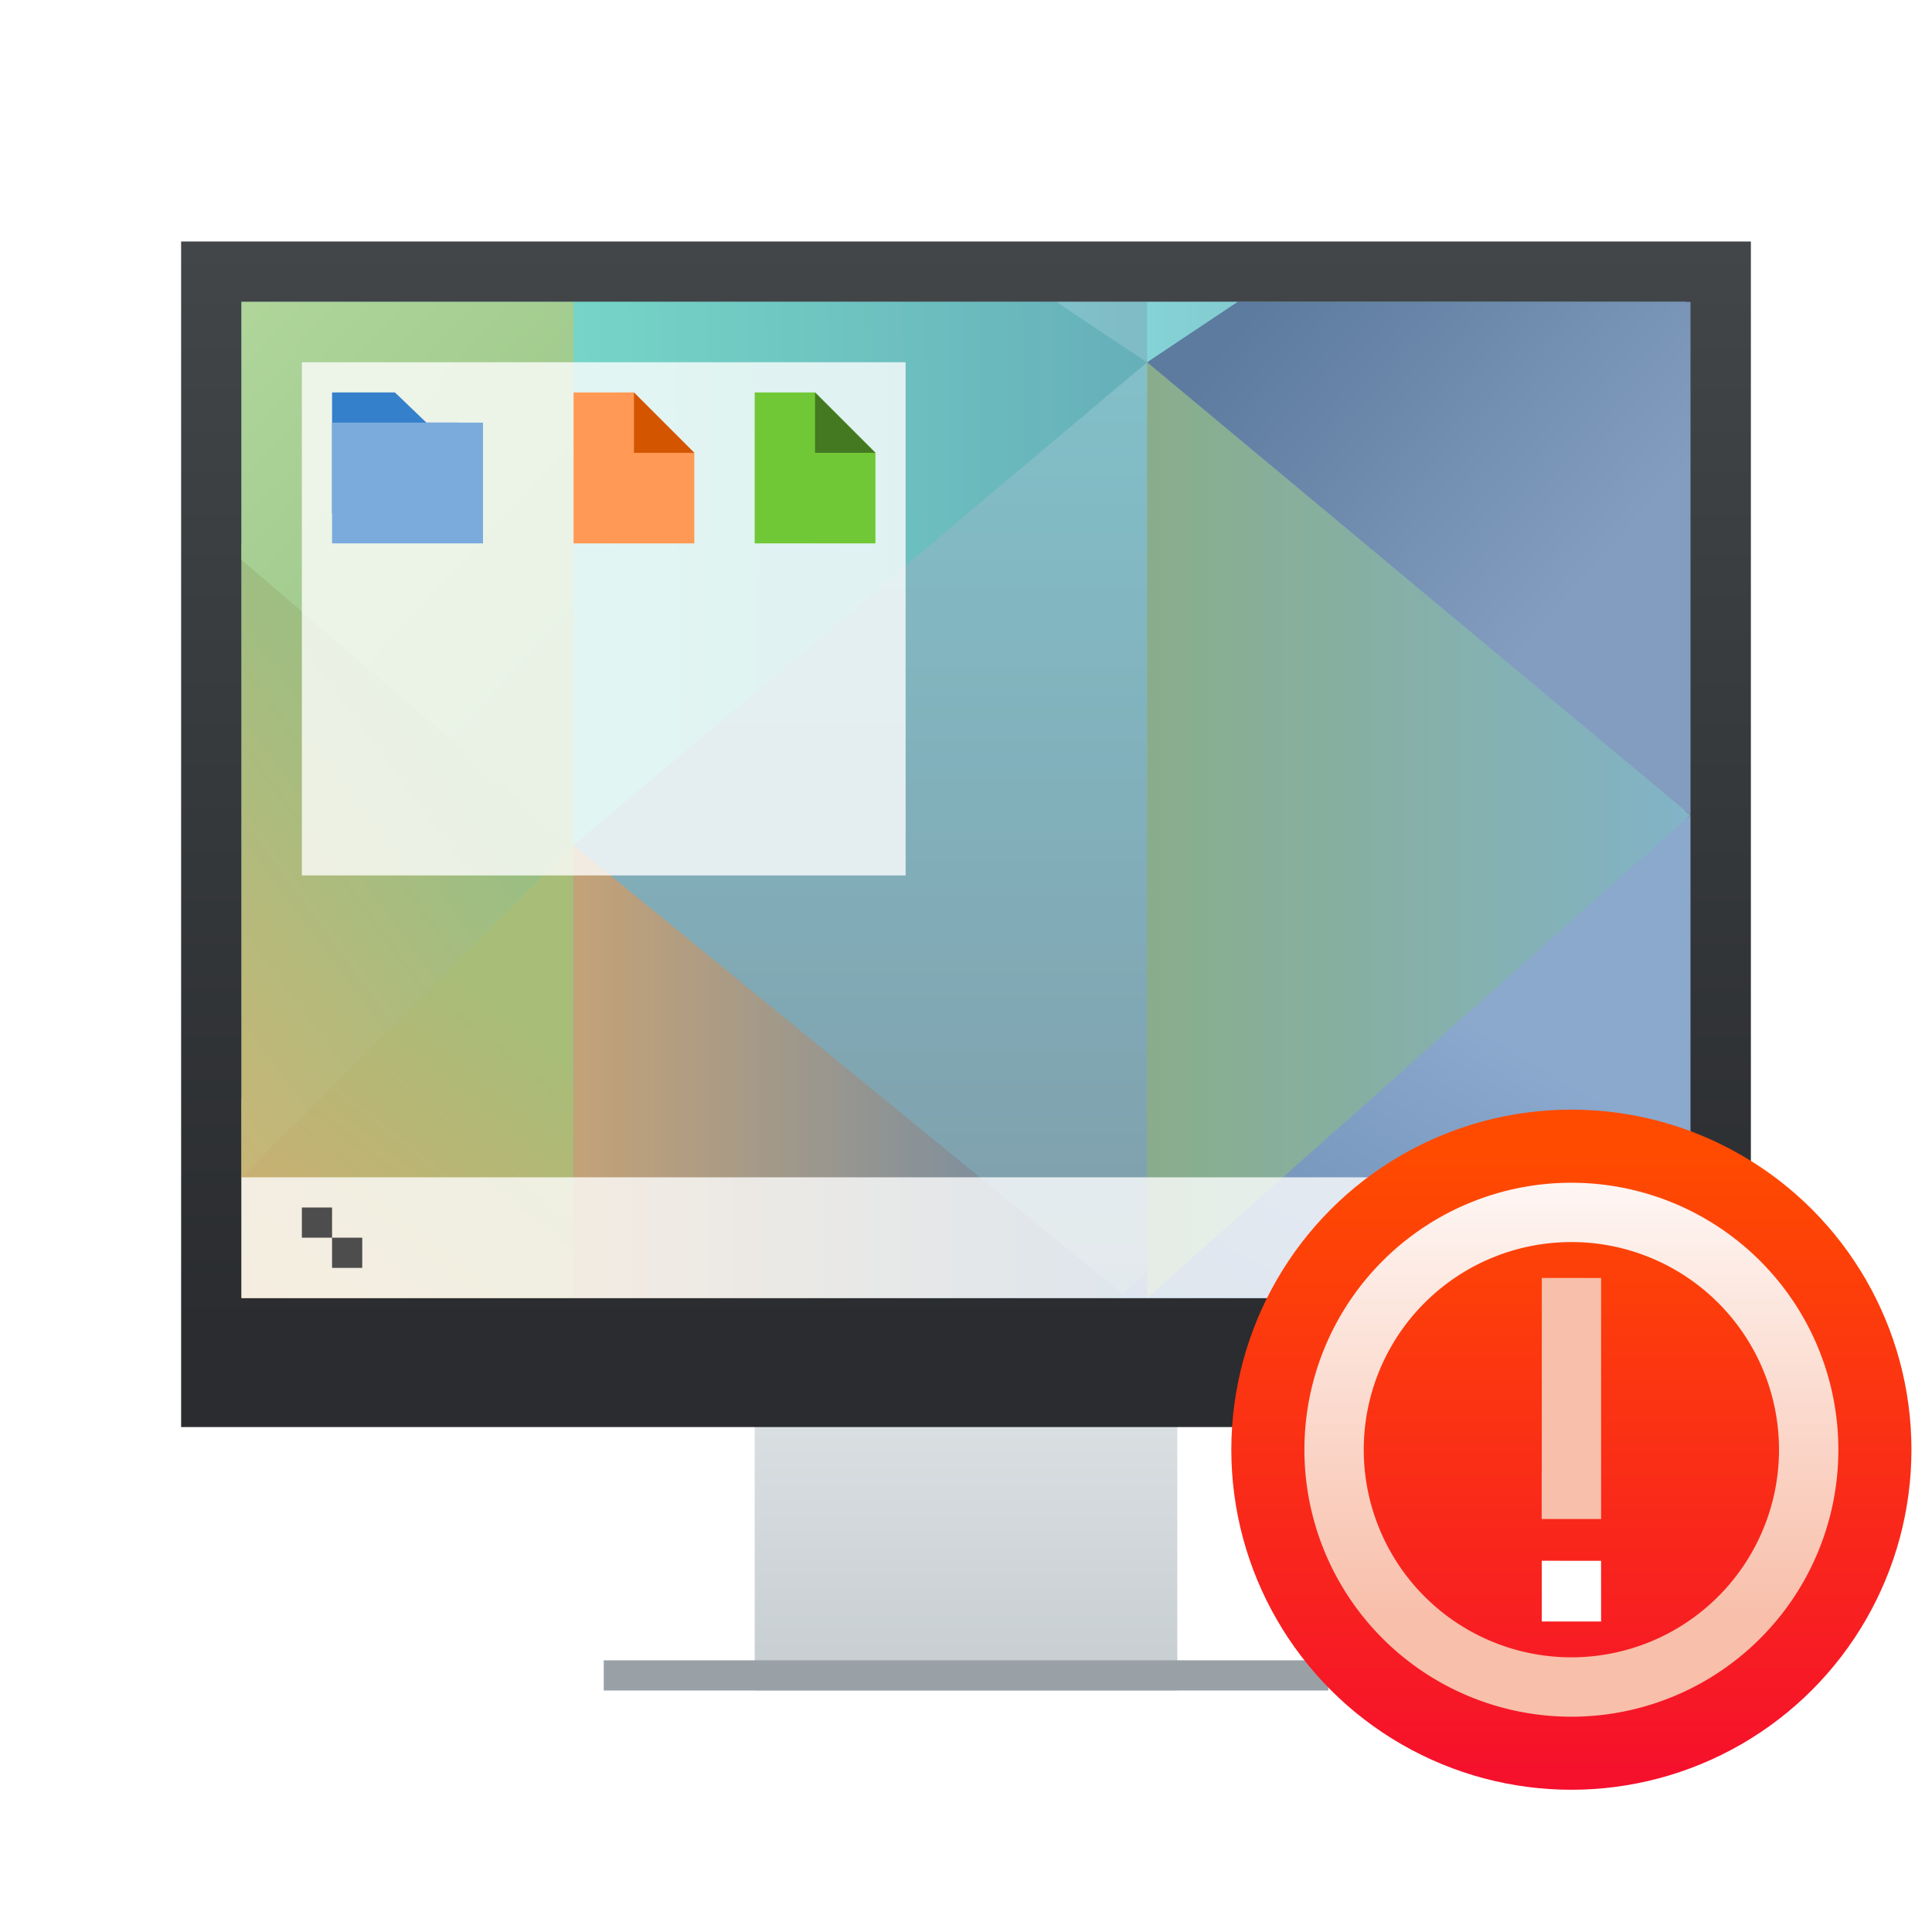 <?xml version="1.0" encoding="UTF-8" standalone="no"?>
<!-- Created with Inkscape (http://www.inkscape.org/) -->

<svg
   width="64"
   version="1.1"
   height="64"
   id="svg83"
   sodipodi:docname="disconnected.svg"
   inkscape:version="1.1.2 (0a00cf5339, 2022-02-04, custom)"
   xmlns:inkscape="http://www.inkscape.org/namespaces/inkscape"
   xmlns:sodipodi="http://sodipodi.sourceforge.net/DTD/sodipodi-0.dtd"
   xmlns:xlink="http://www.w3.org/1999/xlink"
   xmlns="http://www.w3.org/2000/svg"
   xmlns:svg="http://www.w3.org/2000/svg">
  <sodipodi:namedview
     id="namedview85"
     pagecolor="#ffffff"
     bordercolor="#999999"
     borderopacity="1"
     inkscape:pageshadow="0"
     inkscape:pageopacity="0"
     inkscape:pagecheckerboard="0"
     showgrid="false"
     inkscape:zoom="4"
     inkscape:cx="1.625"
     inkscape:cy="71.125"
     inkscape:window-width="1920"
     inkscape:window-height="1027"
     inkscape:window-x="0"
     inkscape:window-y="0"
     inkscape:window-maximized="1"
     inkscape:current-layer="layer3" />
  <defs
     id="defs5455">
    <linearGradient
       id="linearGradient10311"
       x1="33.337"
       x2="31.71"
       y1="42.984"
       y2="26.577"
       gradientTransform="matrix(0.375,0,0,0.375,442.057,530.267)"
       gradientUnits="userSpaceOnUse">
      <stop
         stop-color="#aaf8ad"
         offset="0"
         id="stop10307"
         style="stop-color:#f8bfaa;stop-opacity:1" />
      <stop
         stop-color="#fff"
         offset="1"
         id="stop10309" />
    </linearGradient>
    <linearGradient
       inkscape:collect="always"
       id="linearGradient4159">
      <stop
         style="stop-color:#2a2c2f"
         id="stop4161" />
      <stop
         offset="1"
         style="stop-color:#424649"
         id="stop4163" />
    </linearGradient>
    <linearGradient
       inkscape:collect="always"
       id="linearGradient4250"
       xlink:href="#linearGradient4159"
       y1="536.798"
       y2="503.798"
       gradientUnits="userSpaceOnUse"
       x2="0"
       gradientTransform="matrix(1.083,0,0,1.091,-34.048,-49.8)" />
    <linearGradient
       inkscape:collect="always"
       id="linearGradient4272"
       xlink:href="#linearGradient4303"
       y1="547.798"
       y2="536.798"
       gradientUnits="userSpaceOnUse"
       x2="0"
       gradientTransform="matrix(1.167,0,0,1.091,-68.096,-49.8)" />
    <linearGradient
       inkscape:collect="always"
       id="linearGradient4303">
      <stop
         style="stop-color:#c6cdd1"
         id="stop4305" />
      <stop
         offset="1"
         style="stop-color:#e0e5e7"
         id="stop4307" />
    </linearGradient>
    <linearGradient
       inkscape:collect="always"
       id="linearGradient4591">
      <stop
         style="stop-color:#7e8f9e"
         id="stop4593" />
      <stop
         offset="1"
         style="stop-color:#84ced5"
         id="stop4595" />
    </linearGradient>
    <linearGradient
       inkscape:collect="always"
       id="linearGradient4597-5"
       xlink:href="#linearGradient4591"
       y1="541.798"
       y2="489.798"
       gradientUnits="userSpaceOnUse"
       x2="0"
       gradientTransform="matrix(1.087,0,0,1.1,-44.37,-47.98)" />
    <linearGradient
       inkscape:collect="always"
       id="linearGradient4681"
       xlink:href="#linearGradient4675"
       y1="535.798"
       y2="522.798"
       x1="394.571"
       gradientUnits="userSpaceOnUse"
       x2="404.571"
       gradientTransform="matrix(1.1,0,0,1.143,-49.457,-70.685)" />
    <linearGradient
       inkscape:collect="always"
       id="linearGradient4675">
      <stop
         style="stop-color:#e4a56d"
         id="stop4677" />
      <stop
         offset="1"
         style="stop-color:#a7bd78"
         id="stop4679" />
    </linearGradient>
    <linearGradient
       inkscape:collect="always"
       id="linearGradient4689"
       xlink:href="#linearGradient4683"
       x1="404.571"
       gradientUnits="userSpaceOnUse"
       x2="421.571"
       gradientTransform="matrix(1.08,0,0,1.143,-41.173,-70.685)" />
    <linearGradient
       inkscape:collect="always"
       id="linearGradient4683">
      <stop
         style="stop-color:#c3a278"
         id="stop4685" />
      <stop
         offset="1"
         style="stop-color:#6688aa"
         id="stop4687" />
    </linearGradient>
    <linearGradient
       inkscape:collect="always"
       id="linearGradient4728"
       xlink:href="#linearGradient4722"
       y1="536.798"
       y2="524.798"
       x1="430.571"
       gradientUnits="userSpaceOnUse"
       x2="437.5"
       gradientTransform="matrix(1.108,0,0,1.143,-53.449,-70.685)" />
    <linearGradient
       inkscape:collect="always"
       id="linearGradient4722">
      <stop
         style="stop-color:#6588af"
         id="stop4724" />
      <stop
         offset="1"
         style="stop-color:#8ba8cd"
         id="stop4726" />
    </linearGradient>
    <linearGradient
       inkscape:collect="always"
       id="linearGradient4840"
       xlink:href="#linearGradient4834"
       x1="421.571"
       gradientUnits="userSpaceOnUse"
       x2="438.571"
       gradientTransform="matrix(1.049,0,0,1.1,-27.651,-47.98)" />
    <linearGradient
       inkscape:collect="always"
       id="linearGradient4834">
      <stop
         style="stop-color:#89ad8b"
         id="stop4836" />
      <stop
         offset="1"
         style="stop-color:#82b3c7"
         id="stop4838" />
    </linearGradient>
    <linearGradient
       inkscape:collect="always"
       id="linearGradient4784"
       xlink:href="#linearGradient4778"
       y1="525.798"
       y2="513.798"
       x1="387.571"
       gradientUnits="userSpaceOnUse"
       x2="401.571"
       gradientTransform="matrix(1.1,0,0,1.275,-49.457,-137.418)" />
    <linearGradient
       inkscape:collect="always"
       id="linearGradient4778">
      <stop
         style="stop-color:#e1b16f"
         id="stop4780" />
      <stop
         offset="1"
         style="stop-color:#99bf83"
         id="stop4782" />
    </linearGradient>
    <linearGradient
       inkscape:collect="always"
       id="linearGradient4792"
       xlink:href="#linearGradient4786"
       y1="510.798"
       y2="498.798"
       x1="404.571"
       gradientUnits="userSpaceOnUse"
       x2="391.571"
       gradientTransform="matrix(1.1,0,0,1.1,-49.457,-47.98)" />
    <linearGradient
       inkscape:collect="always"
       id="linearGradient4786">
      <stop
         style="stop-color:#99c487"
         id="stop4788" />
      <stop
         offset="1"
         style="stop-color:#b4d99e"
         id="stop4790" />
    </linearGradient>
    <linearGradient
       inkscape:collect="always"
       id="linearGradient4808"
       xlink:href="#linearGradient4802"
       y1="501.798"
       y2="501.616"
       x1="404.571"
       gradientUnits="userSpaceOnUse"
       x2="421.571"
       gradientTransform="matrix(1.118,0,0,1.1,-56.597,-47.98)" />
    <linearGradient
       inkscape:collect="always"
       id="linearGradient4802">
      <stop
         style="stop-color:#75d5c7"
         id="stop4804" />
      <stop
         offset="1"
         style="stop-color:#66afb9"
         id="stop4806" />
    </linearGradient>
    <linearGradient
       inkscape:collect="always"
       id="linearGradient4776"
       xlink:href="#linearGradient4770"
       y1="495.798"
       y2="504.798"
       x1="428.571"
       gradientUnits="userSpaceOnUse"
       x2="438.571"
       gradientTransform="matrix(1.049,0,0,1.063,-27.651,-29.238)" />
    <linearGradient
       inkscape:collect="always"
       id="linearGradient4770">
      <stop
         style="stop-color:#5c7b9e"
         id="stop4772" />
      <stop
         offset="1"
         style="stop-color:#839dc0"
         id="stop4774" />
    </linearGradient>
    <linearGradient
       inkscape:collect="always"
       id="linearGradient4816"
       xlink:href="#linearGradient4810"
       x1="421.571"
       gradientUnits="userSpaceOnUse"
       x2="406.571"
       gradientTransform="matrix(1.087,0,0,1.1,-44.37,-47.98)" />
    <linearGradient
       inkscape:collect="always"
       id="linearGradient4810">
      <stop
         style="stop-color:#7fbcc6"
         id="stop4812" />
      <stop
         offset="1"
         style="stop-color:#8ee4e3"
         id="stop4814" />
    </linearGradient>
    <linearGradient
       inkscape:collect="always"
       id="linearGradient4824"
       xlink:href="#linearGradient4818"
       x1="421.571"
       gradientUnits="userSpaceOnUse"
       x2="436.571"
       gradientTransform="matrix(1.087,0,0,1.1,-44.37,-47.98)" />
    <linearGradient
       inkscape:collect="always"
       id="linearGradient4818">
      <stop
         style="stop-color:#84d5d7"
         id="stop4820" />
      <stop
         offset="1"
         style="stop-color:#84a8ba"
         id="stop4822" />
    </linearGradient>
    <linearGradient
       id="c"
       x1="24.535"
       x2="24.535"
       y1="7.093"
       y2="44.483"
       gradientTransform="matrix(0.539,0,0,0.539,39.062,34.245)"
       gradientUnits="userSpaceOnUse">
      <stop
         stop-color="#76dd38"
         offset="0"
         id="stop156" />
      <stop
         stop-color="#42c440"
         offset=".484"
         id="stop158" />
      <stop
         stop-color="#14ab4b"
         offset="1"
         id="stop160" />
    </linearGradient>
    <filter
       id="filter3001"
       x="-0.015"
       y="-0.025"
       width="1.031"
       height="1.05"
       color-interpolation-filters="sRGB">
      <feGaussianBlur
         stdDeviation="0.235"
         id="feGaussianBlur148" />
    </filter>
    <linearGradient
       id="linearGradient2349"
       x1="33.337"
       x2="31.71"
       y1="42.984"
       y2="26.577"
       gradientTransform="matrix(0.375,0,0,0.375,442.057,530.267)"
       gradientUnits="userSpaceOnUse">
      <stop
         stop-color="#aaf8ad"
         offset="0"
         id="stop151" />
      <stop
         stop-color="#fff"
         offset="1"
         id="stop153" />
    </linearGradient>
    <linearGradient
       inkscape:collect="always"
       xlink:href="#linearGradient2349"
       id="linearGradient4743"
       gradientUnits="userSpaceOnUse"
       gradientTransform="matrix(2.434,0,0,2.434,23.521,22.101)"
       x1="11.696"
       y1="12.965"
       x2="11.696"
       y2="6.042" />
    <linearGradient
       inkscape:collect="always"
       xlink:href="#linearGradient2349"
       id="linearGradient5841"
       gradientUnits="userSpaceOnUse"
       x1="51.694"
       y1="43.134"
       x2="51.694"
       y2="62.042" />
    <filter
       style="color-interpolation-filters:sRGB;"
       inkscape:label="Drop Shadow"
       id="filter6571"
       x="-0.366"
       y="-0.086"
       width="1.731"
       height="1.173">
      <feFlood
         flood-opacity="0.8"
         flood-color="rgb(0,0,0)"
         result="flood"
         id="feFlood6561" />
      <feComposite
         in="flood"
         in2="SourceGraphic"
         operator="in"
         result="composite1"
         id="feComposite6563" />
      <feGaussianBlur
         in="composite1"
         stdDeviation="0.3"
         result="blur"
         id="feGaussianBlur6565" />
      <feOffset
         dx="-1.94289e-16"
         dy="3.05311e-16"
         result="offset"
         id="feOffset6567" />
      <feComposite
         in="SourceGraphic"
         in2="offset"
         operator="over"
         result="composite2"
         id="feComposite6569" />
    </filter>
    <linearGradient
       id="a-3"
       x1="99.036"
       x2="99.036"
       y1="11.64"
       y2="199.84"
       gradientTransform="matrix(0.113,0,0,0.113,40.789,36.758)"
       gradientUnits="userSpaceOnUse">
      <stop
         stop-color="#ff4b00"
         offset="0"
         id="stop861-6" />
      <stop
         stop-color="#f50f2d"
         offset="1"
         id="stop863-7" />
    </linearGradient>
    <linearGradient
       inkscape:collect="always"
       xlink:href="#linearGradient10311"
       id="linearGradient7000"
       gradientUnits="userSpaceOnUse"
       gradientTransform="matrix(2.434,0,0,2.434,23.537,22.108)"
       x1="11.696"
       y1="12.965"
       x2="11.696"
       y2="6.042" />
    <filter
       style="color-interpolation-filters:sRGB"
       inkscape:label="Drop Shadow"
       id="filter6571-1"
       x="-0.066"
       y="-0.086"
       width="1.132"
       height="1.173">
      <feFlood
         flood-opacity="0.8"
         flood-color="rgb(0,0,0)"
         result="flood"
         id="feFlood6561-2" />
      <feComposite
         in="flood"
         in2="SourceGraphic"
         operator="in"
         result="composite1"
         id="feComposite6563-7" />
      <feGaussianBlur
         in="composite1"
         stdDeviation="0.3"
         result="blur"
         id="feGaussianBlur6565-0" />
      <feOffset
         dx="-1.94289e-16"
         dy="3.05311e-16"
         result="offset"
         id="feOffset6567-9" />
      <feComposite
         in="SourceGraphic"
         in2="offset"
         operator="over"
         result="composite2"
         id="feComposite6569-3" />
    </filter>
    <linearGradient
       inkscape:collect="always"
       xlink:href="#linearGradient10311"
       id="linearGradient13003"
       x1="52.206"
       y1="61.176"
       x2="52.131"
       y2="36.467"
       gradientUnits="userSpaceOnUse" />
    <linearGradient
       inkscape:collect="always"
       xlink:href="#linearGradient10311"
       id="linearGradient14139"
       gradientUnits="userSpaceOnUse"
       x1="52.505"
       y1="41.711"
       x2="52.505"
       y2="61.858" />
  </defs>
  <g
     inkscape:label="main"
     inkscape:groupmode="layer"
     id="layer1"
     transform="translate(-376.571,-491.798)"
     style="display:inline">
    <path
       inkscape:connector-curvature="0"
       style="fill:url(#linearGradient4272);stroke-width:2.8;stroke-opacity:0.55"
       id="rect4254"
       d="m 401.571,535.798 v 7.636 2.182 2.182 h 14 v -2.182 -2.182 -7.636 z" />
    <path
       id="rect4173"
       style="fill:url(#linearGradient4250);stroke-width:2.8;stroke-opacity:0.55"
       d="m 382.571,499.798 h 52 v 39.273 h -52 z" />
    <path
       inkscape:connector-curvature="0"
       style="fill:url(#linearGradient4597-5)"
       id="path4589-5"
       d="m 384.571,501.798 v 33 h 47.833 v -33 z" />
    <path
       inkscape:connector-curvature="0"
       style="fill:url(#linearGradient4681);fill-rule:evenodd"
       id="path4476-9"
       d="m 395.571,518.798 -11,9.411 v 6.589 h 11 z" />
    <path
       inkscape:connector-curvature="0"
       style="fill:url(#linearGradient4689);fill-rule:evenodd"
       id="path4478-4"
       d="m 395.571,519.798 v 15 h 18.352 z" />
    <path
       inkscape:connector-curvature="0"
       style="fill:url(#linearGradient4728);fill-rule:evenodd"
       id="path4488-0-8"
       d="m 432.571,518.798 -19,16 19,10e-6 z" />
    <path
       inkscape:connector-curvature="0"
       style="fill:url(#linearGradient4840);fill-rule:evenodd"
       id="path4188-3"
       d="m 414.571,528.198 v -24.4 l 18,15 -18,16 z" />
    <path
       inkscape:connector-curvature="0"
       style="fill:url(#linearGradient4784);fill-rule:evenodd"
       id="path4192-6"
       d="M 384.571,509.798 V 530.798 l 11,-11 z" />
    <path
       inkscape:connector-curvature="0"
       style="fill:url(#linearGradient4792);fill-rule:evenodd"
       id="path4198-3"
       d="m 384.571,501.798 v 8.542 l 11,9.458 v -7 -11 z" />
    <path
       inkscape:connector-curvature="0"
       style="fill:url(#linearGradient4808);fill-rule:evenodd"
       id="path4200-1"
       d="m 395.571,501.798 v 11 7 l 19,-16 -3,-2 z" />
    <path
       inkscape:connector-curvature="0"
       style="fill:url(#linearGradient4776);fill-rule:evenodd"
       id="path4202-1"
       d="m 417.12,501.798 -2.549,2 18,15 v -6 -11 z" />
    <path
       inkscape:connector-curvature="0"
       style="fill:url(#linearGradient4816);fill-rule:evenodd"
       id="path4206-9-2"
       d="m 411.571,501.798 3,2 v -2 z" />
    <path
       inkscape:connector-curvature="0"
       style="fill:url(#linearGradient4824);fill-rule:evenodd"
       id="path4208-1-1"
       d="m 414.571,501.798 v 2 l 3,-2 z" />
    <path
       id="rect4295"
       style="fill:#99a1a7;stroke-width:2.8;stroke-opacity:0.55"
       d="m 396.571,546.798 h 24 v 1 h -24 z" />
    <g
       id="g4392">
      <path
         id="rect4267"
         style="fill:#ffffff;fill-opacity:0.784"
         d="m 384.571,530.798 h 48 v 4 h -48 z" />
      <path
         id="path4166"
         style="fill:#4d4d4d"
         d="m 430.571,532.798 a 1,1 0 0 1 -1,1 1,1 0 0 1 -1,-1 1,1 0 0 1 1,-1 1,1 0 0 1 1,1 z" />
      <path
         inkscape:connector-curvature="0"
         style="fill:#4d4d4d"
         id="rect4183"
         d="m 386.571,531.798 v 1 h 1 v -1 z m 1,1 v 1 h 1 v -1 z" />
    </g>
    <g
       id="g4383">
      <path
         id="rect3432"
         style="fill:#ffffff;fill-opacity:0.784"
         d="m 386.571,503.798 h 20 v 17 h -20 z" />
      <path
         inkscape:connector-curvature="0"
         style="fill:#3580ca"
         id="rect4160"
         d="m 387.571,504.798 v 4 h 4.167 v -3 h -1.042 l -1.042,-1 z" />
      <path
         inkscape:connector-curvature="0"
         style="fill:#ff9955"
         id="rect4235"
         d="m 395.571,504.798 v 5 h 4 v -3 l -2,-2 z" />
      <path
         inkscape:connector-curvature="0"
         style="fill:#d45500;fill-rule:evenodd"
         id="path4237"
         d="m 397.571,504.798 2,2 h -2 z" />
      <path
         inkscape:connector-curvature="0"
         style="fill:#7aabdc"
         id="rect4272"
         d="m 387.571,505.798 h 5 v 4 h -5 z" />
      <path
         inkscape:connector-curvature="0"
         style="fill:#71c837"
         id="path4275"
         d="m 401.571,504.798 v 5 h 4 v -3 l -2,-2 z" />
      <path
         inkscape:connector-curvature="0"
         style="fill:#447821;fill-rule:evenodd"
         id="path4277"
         d="m 403.571,504.798 2,2 h -2 z" />
    </g>
  </g>
  <g
     inkscape:groupmode="layer"
     id="layer3"
     inkscape:label="no"
     style="display:inline">
    <circle
       cx="52.054"
       cy="48.023"
       r="11.265"
       color="#000000"
       fill="url(#a)"
       stroke-width="0.375"
       id="circle906"
       style="display:inline;fill:url(#a-3)" />
    <path
       d="m 52.054,39.18 a 8.844,8.844 0 0 0 -8.844,8.844 8.844,8.844 0 0 0 8.844,8.844 8.844,8.844 0 0 0 8.844,-8.844 8.844,8.844 0 0 0 -8.844,-8.844 z m 0,1.965 a 6.878,6.878 0 0 1 6.878,6.878 6.878,6.878 0 0 1 -6.878,6.878 6.878,6.878 0 0 1 -6.878,-6.878 6.878,6.878 0 0 1 6.878,-6.878 z"
       fill="#d35f5f"
       stroke-linecap="square"
       stroke-width="1.615"
       style="display:inline;fill:url(#linearGradient7000);fill-opacity:1;stroke:none;stroke-width:3.63;stroke-miterlimit:4;stroke-dasharray:none;stroke-opacity:1;paint-order:stroke fill markers"
       id="path4-6-5" />
    <g
       id="g12992"
       style="display:inline;fill:url(#linearGradient13003);fill-opacity:1;filter:url(#filter6571)"
       transform="translate(-0.105,0.03)">
      <path
         id="path2-3-6"
         style="display:inline;fill:url(#linearGradient14139);fill-opacity:1;stroke-width:1.771"
         d="m 51.177,42.304 0.002,0.002 -0.002,6.389 h -0.002 v 1.594 h 1.969 v -7.984 z" />
      <path
         id="path2-3-6-2"
         style="display:inline;fill:url(#linearGradient13003);fill-opacity:1;stroke-width:1.965"
         d="m 51.176,51.672 0.002,0.002 v 2.01 h 1.965 v -2.01 z" />
    </g>
  </g>
  <g
     inkscape:groupmode="layer"
     id="layer2"
     inkscape:label="yes"
     style="display:none">
    <circle
       cx="52.038"
       cy="48.016"
       r="11.253"
       color="#000000"
       fill="url(#c)"
       overflow="visible"
       style="display:inline;isolation:auto;mix-blend-mode:normal;fill:url(#c);stroke-width:0.375"
       id="circle541" />
    <path
       d="m 52.038,39.173 a 8.844,8.844 0 0 0 -8.844,8.844 8.844,8.844 0 0 0 8.844,8.844 8.844,8.844 0 0 0 8.844,-8.844 8.844,8.844 0 0 0 -8.844,-8.844 z m 0,1.965 a 6.878,6.878 0 0 1 6.878,6.878 6.878,6.878 0 0 1 -6.878,6.878 6.878,6.878 0 0 1 -6.878,-6.878 6.878,6.878 0 0 1 6.878,-6.878 z"
       fill="#d35f5f"
       stroke-linecap="square"
       stroke-width="1.615"
       style="fill:url(#linearGradient4743);fill-opacity:1;stroke:none;stroke-width:3.63;stroke-miterlimit:4;stroke-dasharray:none;stroke-opacity:1;paint-order:stroke fill markers"
       id="path4-6" />
    <path
       d="m 56.104,43.844 1.389,1.391 -6.952,6.952 -3.959,-3.959 1.389,-1.389 2.567,2.569 5.565,-5.563 z"
       fill="#363636"
       fill-rule="evenodd"
       paint-order="stroke fill markers"
       id="path2-3"
       sodipodi:nodetypes="cccccccc"
       style="fill:url(#linearGradient5841);fill-opacity:1;stroke-width:1.965;filter:url(#filter6571)" />
  </g>
</svg>

